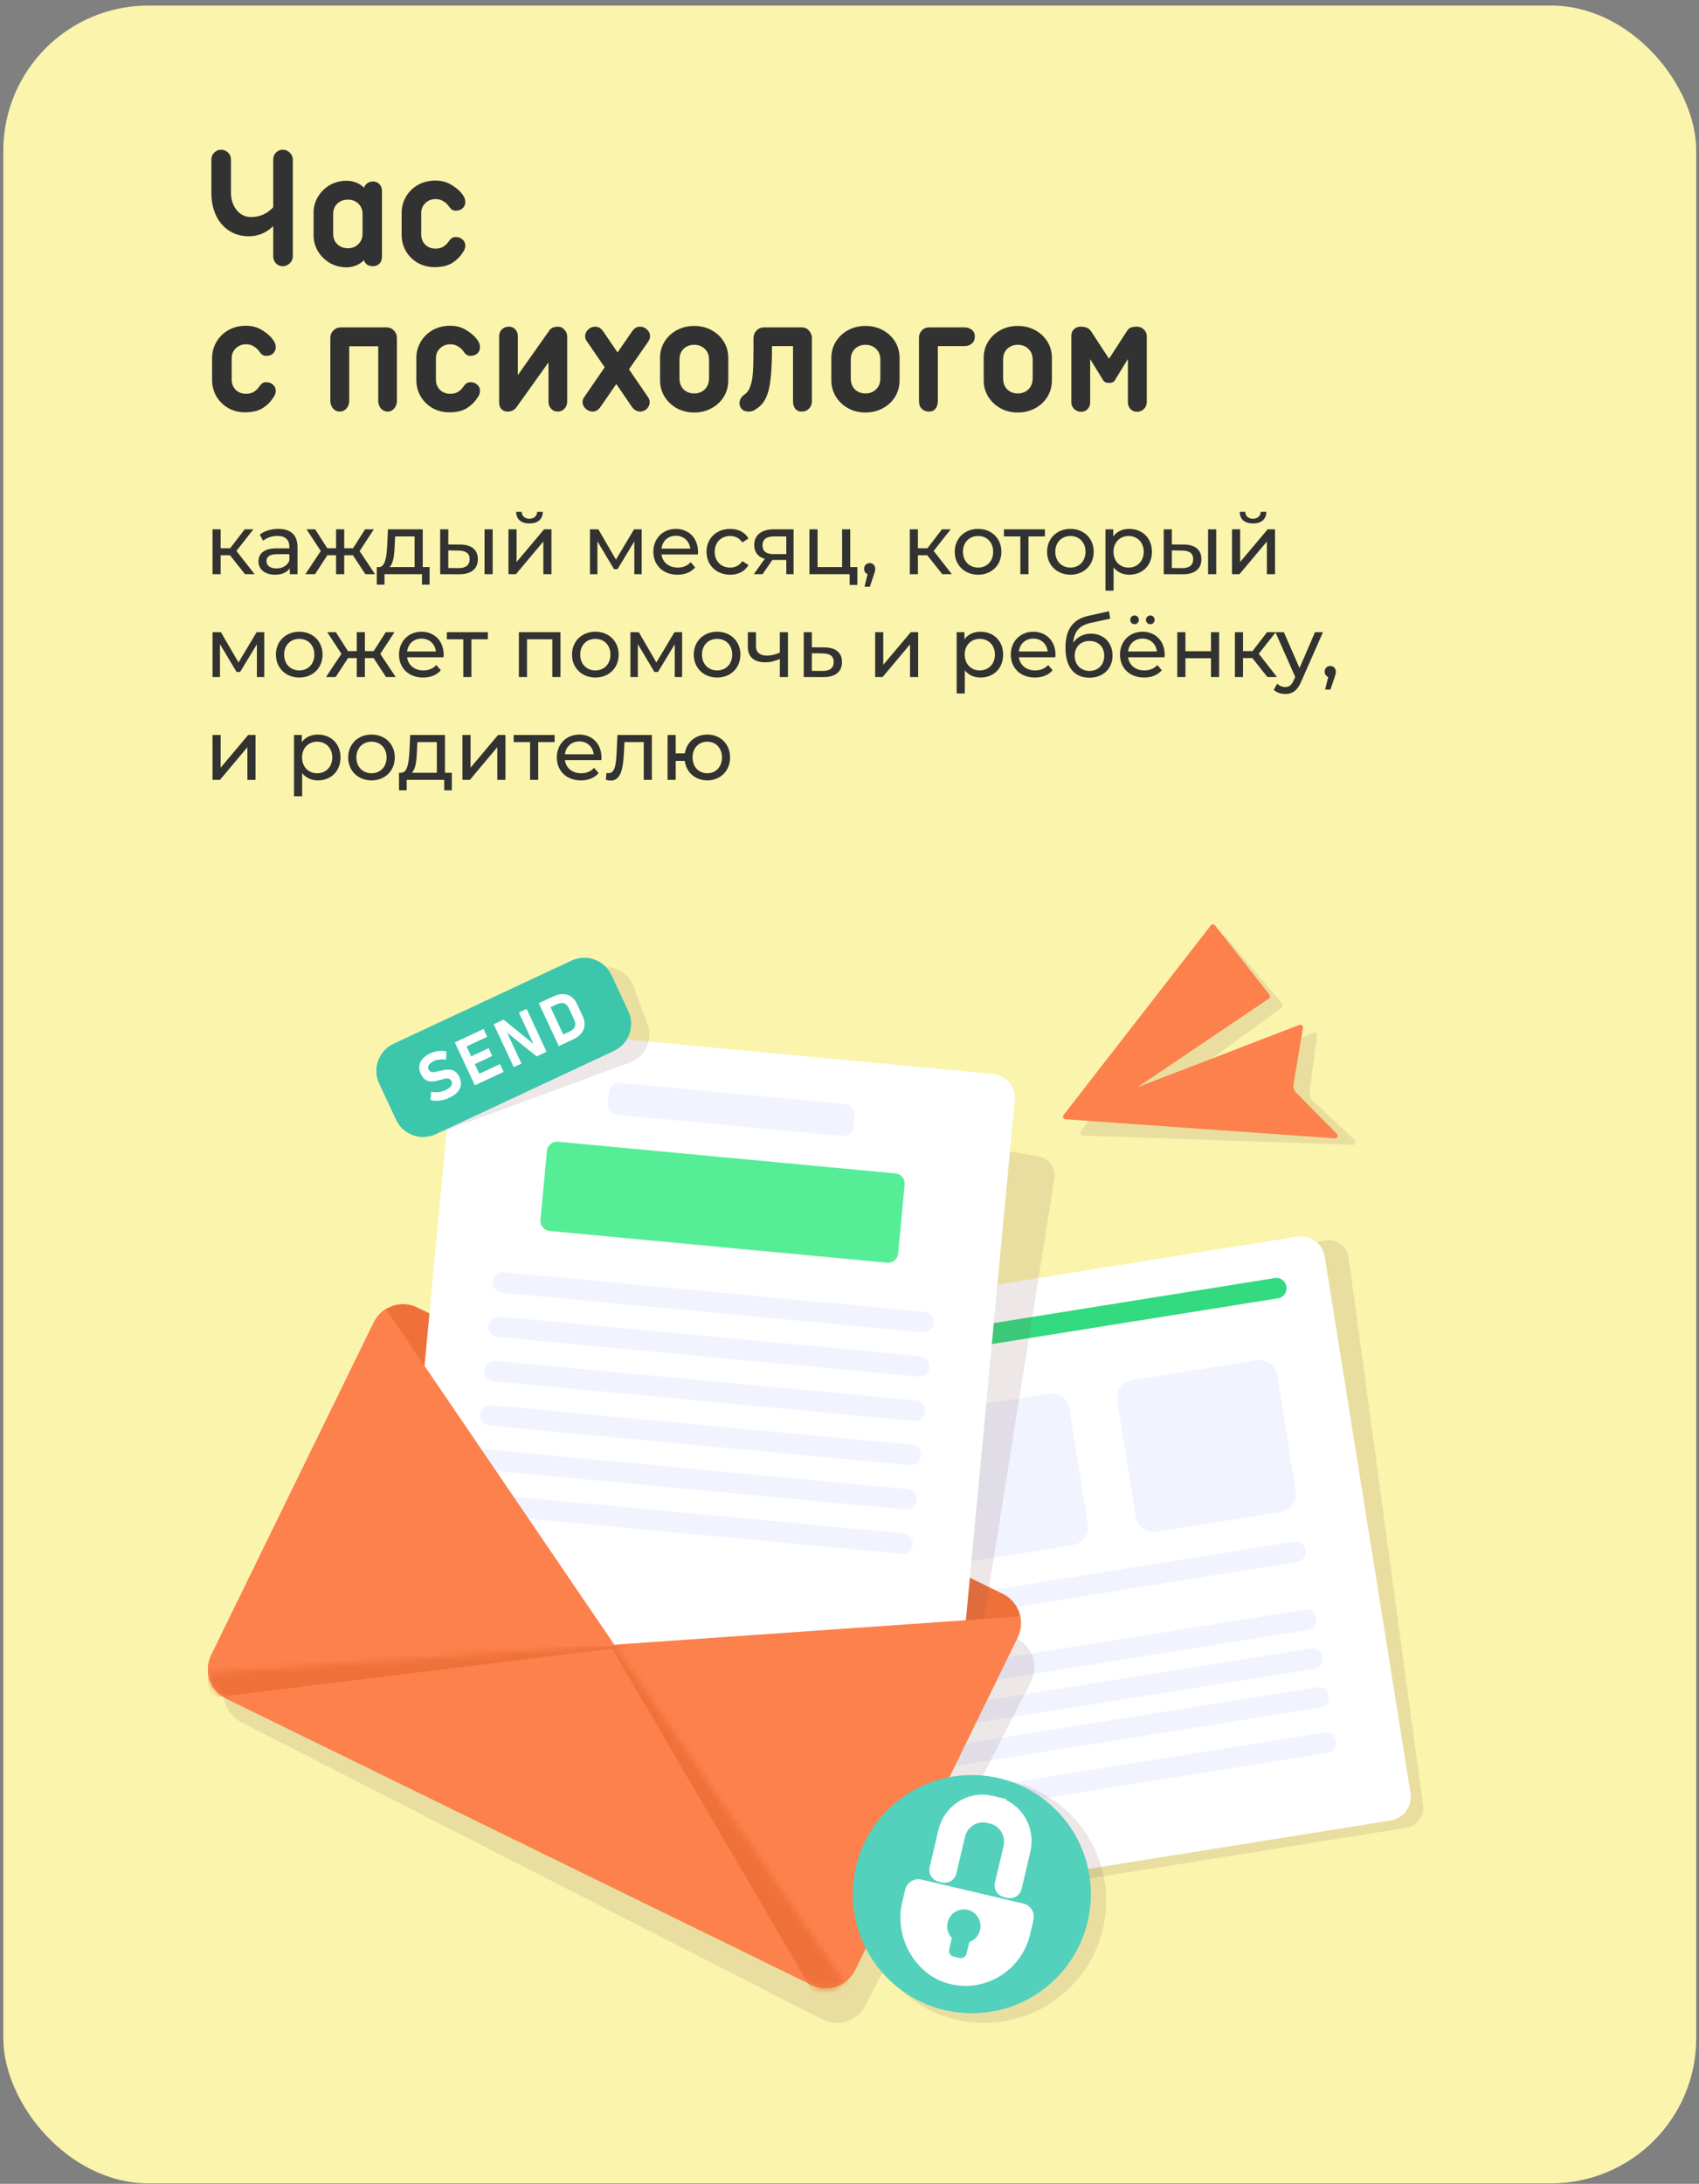 <?xml version="1.0" encoding="UTF-8"?> <svg xmlns="http://www.w3.org/2000/svg" width="281" height="361" viewBox="0 0 281 361" fill="none"><rect x="0" y="0" width="281" height="361" fill="#808080" stroke="none"/> <rect x="0.545" y="0.919" width="280" height="360" rx="24" fill="#FAF4AC"></rect> <path d="M46.748 24.749C47.208 24.749 47.598 24.909 47.918 25.229C48.258 25.549 48.428 25.929 48.428 26.369V42.359C48.428 42.819 48.258 43.209 47.918 43.529C47.578 43.849 47.188 44.009 46.748 44.009C46.328 44.009 45.958 43.849 45.638 43.529C45.338 43.209 45.188 42.819 45.188 42.359V37.379C44.028 38.499 42.678 39.059 41.138 39.059C39.938 39.059 38.868 38.759 37.928 38.159C36.988 37.559 36.258 36.719 35.738 35.639C35.218 34.539 34.958 33.279 34.958 31.859V26.339C34.958 25.899 35.118 25.529 35.438 25.229C35.758 24.909 36.138 24.749 36.578 24.749C37.018 24.749 37.398 24.909 37.718 25.229C38.038 25.529 38.198 25.899 38.198 26.339V31.799C38.198 32.959 38.508 33.929 39.128 34.709C39.748 35.489 40.548 35.879 41.528 35.879C42.968 35.879 44.188 35.339 45.188 34.259V26.369C45.188 25.929 45.338 25.549 45.638 25.229C45.958 24.909 46.328 24.749 46.748 24.749ZM61.674 29.999C62.114 29.999 62.474 30.149 62.754 30.449C63.034 30.749 63.174 31.129 63.174 31.589V42.419C63.174 42.899 63.034 43.289 62.754 43.589C62.474 43.869 62.114 44.009 61.674 44.009C61.334 44.009 61.024 43.929 60.744 43.769C60.484 43.589 60.304 43.339 60.204 43.019C59.384 43.799 58.414 44.189 57.294 44.189C56.334 44.189 55.434 43.959 54.594 43.499C53.774 43.019 53.114 42.379 52.614 41.579C52.114 40.759 51.864 39.859 51.864 38.879V35.159C51.864 34.179 52.114 33.289 52.614 32.489C53.114 31.669 53.774 31.029 54.594 30.569C55.434 30.109 56.334 29.879 57.294 29.879C58.434 29.879 59.404 30.259 60.204 31.019C60.304 30.719 60.484 30.479 60.744 30.299C61.004 30.099 61.314 29.999 61.674 29.999ZM59.964 35.429C59.964 34.689 59.734 34.099 59.274 33.659C58.814 33.219 58.234 32.999 57.534 32.999C56.834 32.999 56.254 33.219 55.794 33.659C55.334 34.079 55.104 34.659 55.104 35.399V38.609C55.104 39.349 55.334 39.939 55.794 40.379C56.254 40.819 56.834 41.039 57.534 41.039C58.214 41.039 58.784 40.819 59.244 40.379C59.724 39.939 59.964 39.339 59.964 38.579V35.429ZM66.425 35.189C66.425 34.229 66.665 33.339 67.145 32.519C67.625 31.699 68.285 31.049 69.125 30.569C69.985 30.089 70.945 29.849 72.005 29.849C73.045 29.849 73.955 30.099 74.735 30.599C75.515 31.079 76.095 31.589 76.475 32.129C76.795 32.529 76.955 32.949 76.955 33.389C76.955 33.809 76.805 34.159 76.505 34.439C76.225 34.699 75.835 34.829 75.335 34.829C74.935 34.829 74.585 34.609 74.285 34.169C74.065 33.829 73.765 33.539 73.385 33.299C73.005 33.039 72.555 32.909 72.035 32.909C71.375 32.909 70.815 33.129 70.355 33.569C69.895 34.009 69.665 34.559 69.665 35.219V38.759C69.665 39.419 69.885 39.979 70.325 40.439C70.785 40.879 71.355 41.099 72.035 41.099C72.575 41.099 73.025 40.979 73.385 40.739C73.765 40.479 74.065 40.169 74.285 39.809C74.585 39.389 74.935 39.179 75.335 39.179C75.835 39.179 76.225 39.319 76.505 39.599C76.805 39.859 76.955 40.189 76.955 40.589C76.955 41.029 76.795 41.439 76.475 41.819C76.095 42.439 75.535 42.989 74.795 43.469C74.055 43.929 73.075 44.159 71.855 44.159C70.835 44.159 69.905 43.919 69.065 43.439C68.245 42.959 67.595 42.309 67.115 41.489C66.655 40.669 66.425 39.779 66.425 38.819V35.189ZM35.078 59.189C35.078 58.229 35.318 57.339 35.798 56.519C36.278 55.699 36.938 55.049 37.778 54.569C38.638 54.089 39.598 53.849 40.658 53.849C41.698 53.849 42.608 54.099 43.388 54.599C44.168 55.079 44.748 55.589 45.128 56.129C45.448 56.529 45.608 56.949 45.608 57.389C45.608 57.809 45.458 58.159 45.158 58.439C44.878 58.699 44.488 58.829 43.988 58.829C43.588 58.829 43.238 58.609 42.938 58.169C42.718 57.829 42.418 57.539 42.038 57.299C41.658 57.039 41.208 56.909 40.688 56.909C40.028 56.909 39.468 57.129 39.008 57.569C38.548 58.009 38.318 58.559 38.318 59.219V62.759C38.318 63.419 38.538 63.979 38.978 64.439C39.438 64.879 40.008 65.099 40.688 65.099C41.228 65.099 41.678 64.979 42.038 64.739C42.418 64.479 42.718 64.169 42.938 63.809C43.238 63.389 43.588 63.179 43.988 63.179C44.488 63.179 44.878 63.319 45.158 63.599C45.458 63.859 45.608 64.189 45.608 64.589C45.608 65.029 45.448 65.439 45.128 65.819C44.748 66.439 44.188 66.989 43.448 67.469C42.708 67.929 41.728 68.159 40.508 68.159C39.488 68.159 38.558 67.919 37.718 67.439C36.898 66.959 36.248 66.309 35.768 65.489C35.308 64.669 35.078 63.779 35.078 62.819V59.189ZM63.936 54.119C64.416 54.119 64.816 54.289 65.136 54.629C65.476 54.969 65.646 55.389 65.646 55.889V66.269C65.646 66.749 65.496 67.169 65.196 67.529C64.896 67.869 64.546 68.039 64.146 68.039C63.686 68.039 63.306 67.869 63.006 67.529C62.706 67.169 62.556 66.749 62.556 66.269V57.239H57.756V66.269C57.756 66.749 57.606 67.169 57.306 67.529C57.006 67.869 56.636 68.039 56.196 68.039C55.756 68.039 55.386 67.869 55.086 67.529C54.786 67.169 54.636 66.749 54.636 66.269V55.889C54.636 55.389 54.806 54.969 55.146 54.629C55.486 54.289 55.896 54.119 56.376 54.119H63.936ZM68.857 59.189C68.857 58.229 69.097 57.339 69.577 56.519C70.057 55.699 70.717 55.049 71.557 54.569C72.417 54.089 73.377 53.849 74.437 53.849C75.477 53.849 76.387 54.099 77.167 54.599C77.947 55.079 78.527 55.589 78.907 56.129C79.227 56.529 79.387 56.949 79.387 57.389C79.387 57.809 79.237 58.159 78.937 58.439C78.657 58.699 78.267 58.829 77.767 58.829C77.367 58.829 77.017 58.609 76.717 58.169C76.497 57.829 76.197 57.539 75.817 57.299C75.437 57.039 74.987 56.909 74.467 56.909C73.807 56.909 73.247 57.129 72.787 57.569C72.327 58.009 72.097 58.559 72.097 59.219V62.759C72.097 63.419 72.317 63.979 72.757 64.439C73.217 64.879 73.787 65.099 74.467 65.099C75.007 65.099 75.457 64.979 75.817 64.739C76.197 64.479 76.497 64.169 76.717 63.809C77.017 63.389 77.367 63.179 77.767 63.179C78.267 63.179 78.657 63.319 78.937 63.599C79.237 63.859 79.387 64.189 79.387 64.589C79.387 65.029 79.227 65.439 78.907 65.819C78.527 66.439 77.967 66.989 77.227 67.469C76.487 67.929 75.507 68.159 74.287 68.159C73.267 68.159 72.337 67.919 71.497 67.439C70.677 66.959 70.027 66.309 69.547 65.489C69.087 64.669 68.857 63.779 68.857 62.819V59.189ZM92.276 53.999C92.696 53.999 93.056 54.169 93.356 54.509C93.656 54.829 93.806 55.199 93.806 55.619V66.389C93.806 66.849 93.656 67.239 93.356 67.559C93.056 67.879 92.676 68.039 92.216 68.039C91.796 68.039 91.436 67.879 91.136 67.559C90.856 67.239 90.716 66.849 90.716 66.389V59.909L85.376 67.379C85.036 67.819 84.556 68.039 83.936 68.039C83.556 68.039 83.226 67.909 82.946 67.649C82.686 67.369 82.556 67.019 82.556 66.599V55.559C82.556 55.119 82.706 54.749 83.006 54.449C83.326 54.149 83.706 53.999 84.146 53.999C84.586 53.999 84.946 54.149 85.226 54.449C85.506 54.749 85.646 55.119 85.646 55.559V62.009L90.896 54.569C91.056 54.369 91.246 54.229 91.466 54.149C91.686 54.049 91.956 53.999 92.276 53.999ZM107.151 65.609C107.351 65.869 107.451 66.159 107.451 66.479C107.451 66.899 107.291 67.269 106.971 67.589C106.651 67.889 106.271 68.039 105.831 68.039C105.291 67.999 104.851 67.739 104.511 67.259L101.931 63.479L99.321 67.259C98.941 67.779 98.511 68.039 98.031 68.039C97.591 68.039 97.201 67.879 96.861 67.559C96.521 67.239 96.351 66.879 96.351 66.479C96.351 66.159 96.451 65.869 96.651 65.609L100.011 60.719L97.071 56.429C96.871 56.169 96.771 55.889 96.771 55.589C96.771 55.169 96.941 54.799 97.281 54.479C97.621 54.159 98.011 53.999 98.451 53.999C98.951 53.999 99.381 54.249 99.741 54.749L102.141 58.259L104.541 54.779C104.901 54.259 105.341 53.999 105.861 53.999C106.301 53.999 106.681 54.159 107.001 54.479C107.341 54.779 107.511 55.149 107.511 55.589C107.511 55.869 107.421 56.149 107.241 56.429L104.031 61.049L107.151 65.609ZM109.169 59.159C109.169 58.159 109.419 57.259 109.919 56.459C110.419 55.659 111.099 55.029 111.959 54.569C112.819 54.109 113.769 53.879 114.809 53.879C115.849 53.879 116.799 54.109 117.659 54.569C118.519 55.029 119.199 55.659 119.699 56.459C120.199 57.259 120.449 58.159 120.449 59.159V62.879C120.449 63.879 120.199 64.789 119.699 65.609C119.199 66.409 118.519 67.039 117.659 67.499C116.799 67.959 115.849 68.189 114.809 68.189C113.769 68.189 112.819 67.959 111.959 67.499C111.099 67.019 110.419 66.379 109.919 65.579C109.419 64.759 109.169 63.859 109.169 62.879V59.159ZM112.379 62.519C112.379 63.299 112.609 63.919 113.069 64.379C113.529 64.819 114.109 65.039 114.809 65.039C115.509 65.039 116.089 64.819 116.549 64.379C117.029 63.919 117.269 63.299 117.269 62.519V59.459C117.269 58.699 117.029 58.099 116.549 57.659C116.089 57.219 115.509 56.999 114.809 56.999C114.109 56.999 113.529 57.219 113.069 57.659C112.609 58.099 112.379 58.699 112.379 59.459V62.519ZM123 65.309C123.5 65.009 123.86 64.539 124.08 63.899C124.32 63.259 124.47 62.459 124.53 61.499C124.59 60.539 124.62 59.169 124.62 57.389V55.889C124.62 55.409 124.78 54.999 125.1 54.659C125.44 54.299 125.86 54.119 126.36 54.119H132.6C133.1 54.119 133.5 54.299 133.8 54.659C134.12 55.019 134.28 55.409 134.28 55.829V66.329C134.28 66.809 134.12 67.219 133.8 67.559C133.48 67.879 133.08 68.039 132.6 68.039C132.14 68.039 131.78 67.879 131.52 67.559C131.28 67.239 131.16 66.829 131.16 66.329V57.209H127.68C127.68 59.389 127.61 61.129 127.47 62.429C127.35 63.729 127.1 64.809 126.72 65.669C126.36 66.509 125.8 67.159 125.04 67.619C124.7 67.899 124.3 68.039 123.84 68.039C123.36 68.039 122.98 67.909 122.7 67.649C122.44 67.369 122.31 67.039 122.31 66.659C122.31 66.139 122.54 65.689 123 65.309ZM137.5 59.159C137.5 58.159 137.75 57.259 138.25 56.459C138.75 55.659 139.43 55.029 140.29 54.569C141.15 54.109 142.1 53.879 143.14 53.879C144.18 53.879 145.13 54.109 145.99 54.569C146.85 55.029 147.53 55.659 148.03 56.459C148.53 57.259 148.78 58.159 148.78 59.159V62.879C148.78 63.879 148.53 64.789 148.03 65.609C147.53 66.409 146.85 67.039 145.99 67.499C145.13 67.959 144.18 68.189 143.14 68.189C142.1 68.189 141.15 67.959 140.29 67.499C139.43 67.019 138.75 66.379 138.25 65.579C137.75 64.759 137.5 63.859 137.5 62.879V59.159ZM140.71 62.519C140.71 63.299 140.94 63.919 141.4 64.379C141.86 64.819 142.44 65.039 143.14 65.039C143.84 65.039 144.42 64.819 144.88 64.379C145.36 63.919 145.6 63.299 145.6 62.519V59.459C145.6 58.699 145.36 58.099 144.88 57.659C144.42 57.219 143.84 56.999 143.14 56.999C142.44 56.999 141.86 57.219 141.4 57.659C140.94 58.099 140.71 58.699 140.71 59.459V62.519ZM159.49 54.119C160.01 54.119 160.43 54.259 160.75 54.539C161.07 54.799 161.23 55.159 161.23 55.619C161.23 56.099 161.07 56.489 160.75 56.789C160.43 57.069 160.01 57.209 159.49 57.209H155.11V66.299C155.11 66.819 154.98 67.239 154.72 67.559C154.48 67.879 154.13 68.039 153.67 68.039C153.17 68.039 152.76 67.879 152.44 67.559C152.14 67.239 151.99 66.819 151.99 66.299V55.829C151.99 55.349 152.15 54.949 152.47 54.629C152.79 54.289 153.19 54.119 153.67 54.119H159.49ZM162.695 59.159C162.695 58.159 162.945 57.259 163.445 56.459C163.945 55.659 164.625 55.029 165.485 54.569C166.345 54.109 167.295 53.879 168.335 53.879C169.375 53.879 170.325 54.109 171.185 54.569C172.045 55.029 172.725 55.659 173.225 56.459C173.725 57.259 173.975 58.159 173.975 59.159V62.879C173.975 63.879 173.725 64.789 173.225 65.609C172.725 66.409 172.045 67.039 171.185 67.499C170.325 67.959 169.375 68.189 168.335 68.189C167.295 68.189 166.345 67.959 165.485 67.499C164.625 67.019 163.945 66.379 163.445 65.579C162.945 64.759 162.695 63.859 162.695 62.879V59.159ZM165.905 62.519C165.905 63.299 166.135 63.919 166.595 64.379C167.055 64.819 167.635 65.039 168.335 65.039C169.035 65.039 169.615 64.819 170.075 64.379C170.555 63.919 170.795 63.299 170.795 62.519V59.459C170.795 58.699 170.555 58.099 170.075 57.659C169.615 57.219 169.035 56.999 168.335 56.999C167.635 56.999 167.055 57.219 166.595 57.659C166.135 58.099 165.905 58.699 165.905 59.459V62.519ZM188.045 53.999C188.485 53.999 188.865 54.159 189.185 54.479C189.505 54.779 189.665 55.139 189.665 55.559V66.509C189.665 66.929 189.505 67.299 189.185 67.619C188.865 67.919 188.485 68.069 188.045 68.069C187.625 68.069 187.265 67.919 186.965 67.619C186.685 67.299 186.545 66.929 186.545 66.509V59.339L184.565 62.579C184.445 62.839 184.295 63.029 184.115 63.149C183.935 63.249 183.695 63.299 183.395 63.299C182.855 63.299 182.485 63.059 182.285 62.579L180.305 59.369V66.509C180.305 66.949 180.165 67.319 179.885 67.619C179.605 67.919 179.245 68.069 178.805 68.069C178.365 68.069 177.985 67.919 177.665 67.619C177.345 67.299 177.185 66.929 177.185 66.509V55.559C177.185 55.079 177.335 54.699 177.635 54.419C177.955 54.139 178.305 53.999 178.685 53.999C179.165 53.999 179.545 54.069 179.825 54.209C180.105 54.329 180.365 54.589 180.605 54.989L183.425 59.309L186.215 54.989C186.475 54.529 186.745 54.249 187.025 54.149C187.305 54.049 187.645 53.999 188.045 53.999Z" fill="#323232"></path> <path d="M40.526 94.919L38.034 91.783H36.494V94.919H35.15V87.499H36.494V90.635H38.062L40.47 87.499H41.912L39.098 91.069L42.108 94.919H40.526ZM46.026 87.429C48.056 87.429 49.204 88.409 49.204 90.439V94.919H47.93V93.939C47.482 94.611 46.656 95.003 45.494 95.003C43.814 95.003 42.75 94.107 42.75 92.819C42.75 91.629 43.52 90.649 45.732 90.649H47.86V90.383C47.86 89.249 47.202 88.591 45.872 88.591C44.99 88.591 44.094 88.899 43.52 89.389L42.96 88.381C43.73 87.765 44.836 87.429 46.026 87.429ZM45.718 93.967C46.726 93.967 47.524 93.505 47.86 92.651V91.615H45.788C44.458 91.615 44.08 92.133 44.08 92.763C44.08 93.505 44.696 93.967 45.718 93.967ZM60.43 94.919L58.372 91.783H56.93V94.919H55.586V91.783H54.144L52.1 94.919H50.504L53.052 91.083L50.7 87.499H52.128L54.13 90.635H55.586V87.499H56.93V90.635H58.386L60.388 87.499H61.83L59.478 91.097L62.026 94.919H60.43ZM69.917 93.743H71.051V96.641H69.791V94.919H63.589V96.641H62.315V93.743H62.707C63.771 93.687 63.953 91.881 64.051 90.005L64.163 87.499H69.917V93.743ZM65.283 90.103C65.227 91.643 65.087 93.155 64.415 93.743H68.573V88.675H65.353L65.283 90.103ZM76.148 90.019C78.024 90.033 79.032 90.915 79.032 92.441C79.032 94.051 77.912 94.947 75.924 94.933L72.802 94.919V87.499H74.146V90.005L76.148 90.019ZM80.138 94.919V87.499H81.482V94.919H80.138ZM75.826 93.911C77.03 93.925 77.674 93.421 77.674 92.427C77.674 91.447 77.044 91.027 75.826 91.013L74.146 90.985V93.897L75.826 93.911ZM87.567 86.533C86.209 86.533 85.383 85.861 85.369 84.601H86.279C86.293 85.301 86.797 85.749 87.553 85.749C88.323 85.749 88.827 85.301 88.841 84.601H89.779C89.751 85.861 88.925 86.533 87.567 86.533ZM84.095 94.919V87.499H85.439V92.903L89.989 87.499H91.207V94.919H89.863V89.515L85.327 94.919H84.095ZM104.869 87.499H106.129V94.919H104.911V89.501L102.139 94.079H101.551L98.807 89.487V94.919H97.575V87.499H98.961L101.873 92.511L104.869 87.499ZM115.451 91.251C115.451 91.363 115.437 91.531 115.423 91.657H109.403C109.571 92.959 110.621 93.827 112.091 93.827C112.959 93.827 113.687 93.533 114.233 92.931L114.975 93.799C114.303 94.583 113.281 95.003 112.049 95.003C109.655 95.003 108.059 93.421 108.059 91.209C108.059 89.011 109.641 87.429 111.783 87.429C113.925 87.429 115.451 88.969 115.451 91.251ZM111.783 88.563C110.495 88.563 109.543 89.431 109.403 90.691H114.163C114.023 89.445 113.085 88.563 111.783 88.563ZM120.77 95.003C118.488 95.003 116.85 93.421 116.85 91.209C116.85 88.997 118.488 87.429 120.77 87.429C122.1 87.429 123.206 87.975 123.794 89.011L122.772 89.669C122.296 88.941 121.568 88.605 120.756 88.605C119.3 88.605 118.208 89.627 118.208 91.209C118.208 92.819 119.3 93.827 120.756 93.827C121.568 93.827 122.296 93.491 122.772 92.763L123.794 93.407C123.206 94.443 122.1 95.003 120.77 95.003ZM128.004 87.499H131.252V94.919H130.048V92.567H127.892H127.738L126.114 94.919H124.672L126.478 92.385C125.372 92.049 124.742 91.279 124.742 90.103C124.742 88.381 126.016 87.499 128.004 87.499ZM126.114 90.145C126.114 91.139 126.744 91.601 127.99 91.601H130.048V88.675H128.046C126.814 88.675 126.114 89.109 126.114 90.145ZM140.622 93.743H141.798V96.697H140.524V94.919H133.874V87.499H135.218V93.743H139.278V87.499H140.622V93.743ZM143.848 93.085C144.38 93.085 144.758 93.491 144.758 94.037C144.758 94.317 144.702 94.527 144.52 95.045L143.862 96.991H142.98L143.498 94.905C143.148 94.779 142.91 94.457 142.91 94.037C142.91 93.477 143.316 93.085 143.848 93.085ZM155.848 94.919L153.356 91.783H151.816V94.919H150.472V87.499H151.816V90.635H153.384L155.792 87.499H157.234L154.42 91.069L157.43 94.919H155.848ZM161.771 95.003C159.545 95.003 157.907 93.421 157.907 91.209C157.907 88.997 159.545 87.429 161.771 87.429C163.997 87.429 165.621 88.997 165.621 91.209C165.621 93.421 163.997 95.003 161.771 95.003ZM161.771 93.827C163.199 93.827 164.263 92.791 164.263 91.209C164.263 89.627 163.199 88.605 161.771 88.605C160.343 88.605 159.265 89.627 159.265 91.209C159.265 92.791 160.343 93.827 161.771 93.827ZM172.818 87.499V88.675H170.102V94.919H168.758V88.675H166.042V87.499H172.818ZM177.042 95.003C174.816 95.003 173.178 93.421 173.178 91.209C173.178 88.997 174.816 87.429 177.042 87.429C179.268 87.429 180.892 88.997 180.892 91.209C180.892 93.421 179.268 95.003 177.042 95.003ZM177.042 93.827C178.47 93.827 179.534 92.791 179.534 91.209C179.534 89.627 178.47 88.605 177.042 88.605C175.614 88.605 174.536 89.627 174.536 91.209C174.536 92.791 175.614 93.827 177.042 93.827ZM186.767 87.429C188.937 87.429 190.519 88.941 190.519 91.209C190.519 93.491 188.937 95.003 186.767 95.003C185.717 95.003 184.793 94.597 184.177 93.799V97.635H182.833V87.499H184.121V88.675C184.723 87.849 185.675 87.429 186.767 87.429ZM186.655 93.827C188.083 93.827 189.161 92.791 189.161 91.209C189.161 89.641 188.083 88.605 186.655 88.605C185.241 88.605 184.163 89.641 184.163 91.209C184.163 92.791 185.241 93.827 186.655 93.827ZM195.818 90.019C197.694 90.033 198.702 90.915 198.702 92.441C198.702 94.051 197.582 94.947 195.594 94.933L192.472 94.919V87.499H193.816V90.005L195.818 90.019ZM199.808 94.919V87.499H201.152V94.919H199.808ZM195.496 93.911C196.7 93.925 197.344 93.421 197.344 92.427C197.344 91.447 196.714 91.027 195.496 91.013L193.816 90.985V93.897L195.496 93.911ZM207.237 86.533C205.879 86.533 205.053 85.861 205.039 84.601H205.949C205.963 85.301 206.467 85.749 207.223 85.749C207.993 85.749 208.497 85.301 208.511 84.601H209.449C209.421 85.861 208.595 86.533 207.237 86.533ZM203.765 94.919V87.499H205.109V92.903L209.659 87.499H210.877V94.919H209.533V89.515L204.997 94.919H203.765ZM42.444 104.499H43.704V111.919H42.486V106.501L39.714 111.079H39.126L36.382 106.487V111.919H35.15V104.499H36.536L39.448 109.511L42.444 104.499ZM49.498 112.003C47.272 112.003 45.634 110.421 45.634 108.209C45.634 105.997 47.272 104.429 49.498 104.429C51.724 104.429 53.348 105.997 53.348 108.209C53.348 110.421 51.724 112.003 49.498 112.003ZM49.498 110.827C50.926 110.827 51.99 109.791 51.99 108.209C51.99 106.627 50.926 105.605 49.498 105.605C48.07 105.605 46.992 106.627 46.992 108.209C46.992 109.791 48.07 110.827 49.498 110.827ZM63.848 111.919L61.79 108.783H60.348V111.919H59.004V108.783H57.562L55.518 111.919H53.922L56.47 108.083L54.118 104.499H55.546L57.548 107.635H59.004V104.499H60.348V107.635H61.804L63.806 104.499H65.248L62.896 108.097L65.444 111.919H63.848ZM73.383 108.251C73.383 108.363 73.369 108.531 73.355 108.657H67.335C67.503 109.959 68.553 110.827 70.023 110.827C70.891 110.827 71.619 110.533 72.165 109.931L72.907 110.799C72.235 111.583 71.213 112.003 69.981 112.003C67.587 112.003 65.991 110.421 65.991 108.209C65.991 106.011 67.573 104.429 69.715 104.429C71.857 104.429 73.383 105.969 73.383 108.251ZM69.715 105.563C68.427 105.563 67.475 106.431 67.335 107.691H72.095C71.955 106.445 71.017 105.563 69.715 105.563ZM80.684 104.499V105.675H77.968V111.919H76.624V105.675H73.908V104.499H80.684ZM85.818 104.499H92.692V111.919H91.348V105.675H87.162V111.919H85.818V104.499ZM98.47 112.003C96.244 112.003 94.606 110.421 94.606 108.209C94.606 105.997 96.244 104.429 98.47 104.429C100.696 104.429 102.32 105.997 102.32 108.209C102.32 110.421 100.696 112.003 98.47 112.003ZM98.47 110.827C99.898 110.827 100.962 109.791 100.962 108.209C100.962 106.627 99.898 105.605 98.47 105.605C97.042 105.605 95.964 106.627 95.964 108.209C95.964 109.791 97.042 110.827 98.47 110.827ZM111.555 104.499H112.815V111.919H111.597V106.501L108.825 111.079H108.237L105.493 106.487V111.919H104.261V104.499H105.647L108.559 109.511L111.555 104.499ZM118.609 112.003C116.383 112.003 114.745 110.421 114.745 108.209C114.745 105.997 116.383 104.429 118.609 104.429C120.835 104.429 122.459 105.997 122.459 108.209C122.459 110.421 120.835 112.003 118.609 112.003ZM118.609 110.827C120.037 110.827 121.101 109.791 121.101 108.209C121.101 106.627 120.037 105.605 118.609 105.605C117.181 105.605 116.103 106.627 116.103 108.209C116.103 109.791 117.181 110.827 118.609 110.827ZM128.978 104.499H130.322V111.919H128.978V108.923C128.222 109.273 127.41 109.483 126.584 109.483C124.778 109.483 123.686 108.671 123.686 106.907V104.499H125.03V106.823C125.03 107.873 125.73 108.377 126.864 108.377C127.536 108.377 128.264 108.195 128.978 107.887V104.499ZM136.361 107.019C138.251 107.033 139.259 107.915 139.259 109.441C139.259 111.051 138.139 111.947 136.151 111.933L132.931 111.919V104.499H134.275V107.005L136.361 107.019ZM136.039 110.911C137.257 110.925 137.887 110.421 137.887 109.427C137.887 108.447 137.271 108.027 136.039 108.013L134.275 107.985V110.897L136.039 110.911ZM144.743 111.919V104.499H146.087V109.903L150.637 104.499H151.855V111.919H150.511V106.515L145.975 111.919H144.743ZM162.158 104.429C164.328 104.429 165.91 105.941 165.91 108.209C165.91 110.491 164.328 112.003 162.158 112.003C161.108 112.003 160.184 111.597 159.568 110.799V114.635H158.224V104.499H159.512V105.675C160.114 104.849 161.066 104.429 162.158 104.429ZM162.046 110.827C163.474 110.827 164.552 109.791 164.552 108.209C164.552 106.641 163.474 105.605 162.046 105.605C160.632 105.605 159.554 106.641 159.554 108.209C159.554 109.791 160.632 110.827 162.046 110.827ZM174.569 108.251C174.569 108.363 174.555 108.531 174.541 108.657H168.521C168.689 109.959 169.739 110.827 171.209 110.827C172.077 110.827 172.805 110.533 173.351 109.931L174.093 110.799C173.421 111.583 172.399 112.003 171.167 112.003C168.773 112.003 167.177 110.421 167.177 108.209C167.177 106.011 168.759 104.429 170.901 104.429C173.043 104.429 174.569 105.969 174.569 108.251ZM170.901 105.563C169.613 105.563 168.661 106.431 168.521 107.691H173.281C173.141 106.445 172.203 105.563 170.901 105.563ZM180.434 104.751C182.534 104.751 184.004 106.235 184.004 108.363C184.004 110.547 182.436 112.031 180.168 112.031C177.634 112.031 176.22 110.211 176.22 107.089C176.22 104.023 177.466 102.357 180.028 101.797L183.416 101.041L183.612 102.273L180.49 102.945C178.558 103.365 177.648 104.317 177.508 106.249C178.138 105.297 179.188 104.751 180.434 104.751ZM180.196 110.911C181.638 110.911 182.632 109.875 182.632 108.405C182.632 106.935 181.652 105.955 180.196 105.955C178.74 105.955 177.746 106.935 177.746 108.405C177.746 109.875 178.768 110.911 180.196 110.911ZM187.645 103.183C187.253 103.183 186.931 102.889 186.931 102.469C186.931 102.049 187.253 101.741 187.645 101.741C188.037 101.741 188.359 102.049 188.359 102.469C188.359 102.889 188.037 103.183 187.645 103.183ZM190.249 103.183C189.857 103.183 189.535 102.889 189.535 102.469C189.535 102.049 189.857 101.741 190.249 101.741C190.641 101.741 190.963 102.049 190.963 102.469C190.963 102.889 190.641 103.183 190.249 103.183ZM192.629 108.251C192.629 108.363 192.615 108.531 192.601 108.657H186.581C186.749 109.959 187.799 110.827 189.269 110.827C190.137 110.827 190.865 110.533 191.411 109.931L192.153 110.799C191.481 111.583 190.459 112.003 189.227 112.003C186.833 112.003 185.237 110.421 185.237 108.209C185.237 106.011 186.819 104.429 188.961 104.429C191.103 104.429 192.629 105.969 192.629 108.251ZM188.961 105.563C187.673 105.563 186.721 106.431 186.581 107.691H191.341C191.201 106.445 190.263 105.563 188.961 105.563ZM194.714 111.919V104.499H196.058V107.649H200.286V104.499H201.63V111.919H200.286V108.811H196.058V111.919H194.714ZM209.619 111.919L207.127 108.783H205.587V111.919H204.243V104.499H205.587V107.635H207.155L209.563 104.499H211.005L208.191 108.069L211.201 111.919H209.619ZM217.493 104.499H218.809L215.211 112.661C214.553 114.229 213.699 114.719 212.565 114.719C211.851 114.719 211.123 114.481 210.661 114.033L211.235 113.025C211.599 113.375 212.061 113.571 212.565 113.571C213.209 113.571 213.615 113.277 213.979 112.423L214.217 111.905L210.941 104.499H212.341L214.931 110.435L217.493 104.499ZM220.028 110.085C220.56 110.085 220.938 110.491 220.938 111.037C220.938 111.317 220.882 111.527 220.7 112.045L220.042 113.991H219.16L219.678 111.905C219.328 111.779 219.09 111.457 219.09 111.037C219.09 110.477 219.496 110.085 220.028 110.085ZM35.15 128.919V121.499H36.494V126.903L41.044 121.499H42.262V128.919H40.918V123.515L36.382 128.919H35.15ZM52.564 121.429C54.734 121.429 56.316 122.941 56.316 125.209C56.316 127.491 54.734 129.003 52.564 129.003C51.514 129.003 50.59 128.597 49.974 127.799V131.635H48.63V121.499H49.918V122.675C50.52 121.849 51.472 121.429 52.564 121.429ZM52.452 127.827C53.88 127.827 54.958 126.791 54.958 125.209C54.958 123.641 53.88 122.605 52.452 122.605C51.038 122.605 49.96 123.641 49.96 125.209C49.96 126.791 51.038 127.827 52.452 127.827ZM61.447 129.003C59.221 129.003 57.583 127.421 57.583 125.209C57.583 122.997 59.221 121.429 61.447 121.429C63.673 121.429 65.297 122.997 65.297 125.209C65.297 127.421 63.673 129.003 61.447 129.003ZM61.447 127.827C62.875 127.827 63.939 126.791 63.939 125.209C63.939 123.627 62.875 122.605 61.447 122.605C60.019 122.605 58.941 123.627 58.941 125.209C58.941 126.791 60.019 127.827 61.447 127.827ZM73.595 127.743H74.729V130.641H73.469V128.919H67.267V130.641H65.993V127.743H66.385C67.449 127.687 67.631 125.881 67.729 124.005L67.841 121.499H73.595V127.743ZM68.961 124.103C68.905 125.643 68.765 127.155 68.093 127.743H72.251V122.675H69.031L68.961 124.103ZM76.48 128.919V121.499H77.824V126.903L82.374 121.499H83.592V128.919H82.248V123.515L77.712 128.919H76.48ZM91.73 121.499V122.675H89.014V128.919H87.67V122.675H84.954V121.499H91.73ZM99.483 125.251C99.483 125.363 99.469 125.531 99.455 125.657H93.435C93.603 126.959 94.653 127.827 96.123 127.827C96.991 127.827 97.719 127.533 98.265 126.931L99.007 127.799C98.335 128.583 97.313 129.003 96.081 129.003C93.687 129.003 92.091 127.421 92.091 125.209C92.091 123.011 93.673 121.429 95.815 121.429C97.957 121.429 99.483 122.969 99.483 125.251ZM95.815 122.563C94.527 122.563 93.575 123.431 93.435 124.691H98.195C98.055 123.445 97.117 122.563 95.815 122.563ZM102.117 121.499H107.815V128.919H106.471V122.675H103.279L103.195 124.327C103.069 126.945 102.719 129.031 101.039 129.031C100.787 129.031 100.521 128.989 100.213 128.905L100.297 127.771C100.423 127.799 100.535 127.813 100.633 127.813C101.837 127.813 101.893 125.993 101.991 124.243L102.117 121.499ZM116.979 121.429C119.149 121.429 120.745 122.983 120.745 125.209C120.745 127.421 119.149 129.003 116.979 129.003C115.005 129.003 113.507 127.687 113.255 125.783H111.757V128.919H110.413V121.499H111.757V124.537H113.269C113.549 122.675 115.033 121.429 116.979 121.429ZM116.979 127.827C118.351 127.827 119.415 126.805 119.415 125.209C119.415 123.627 118.351 122.605 116.979 122.605C115.593 122.605 114.543 123.627 114.543 125.209C114.543 126.805 115.593 127.827 116.979 127.827Z" fill="#323232"></path> <g clip-path="url(#clip0_43_151)"> <path opacity="0.14" d="M232.587 302.142L167.173 312.612C165.356 312.901 163.649 311.667 163.36 309.85L149.456 222.968C149.166 221.151 150.401 219.443 152.218 219.154L219.222 205.04C221.039 204.75 222.746 205.985 223.036 207.802L235.353 298.325C235.642 300.142 234.407 301.849 232.59 302.139L232.587 302.142Z" fill="#7F5450"></path> <path d="M214.542 204.42L140.118 216.327C137.949 216.674 136.472 218.714 136.819 220.882L151.005 309.549C151.352 311.718 153.392 313.194 155.56 312.847L229.985 300.94C232.154 300.593 233.63 298.553 233.283 296.385L219.097 207.718C218.75 205.549 216.711 204.073 214.542 204.42Z" fill="white"></path> <path d="M173.386 230.375L152.939 233.646C151.279 233.912 150.148 235.473 150.414 237.134L153.459 256.17C153.725 257.831 155.287 258.962 156.947 258.696L177.394 255.425C179.054 255.159 180.185 253.597 179.919 251.937L176.874 232.9C176.608 231.24 175.046 230.109 173.386 230.375Z" fill="#F1F3FF"></path> <path d="M207.764 224.876L187.317 228.147C185.657 228.413 184.526 229.975 184.792 231.635L187.837 250.672C188.103 252.332 189.665 253.463 191.325 253.198L211.772 249.926C213.432 249.661 214.563 248.099 214.297 246.438L211.251 227.402C210.986 225.741 209.424 224.61 207.764 224.876Z" fill="#F1F3FF"></path> <path d="M214.056 254.845L152.586 264.68C151.713 264.819 151.119 265.64 151.258 266.513L151.287 266.694C151.427 267.567 152.248 268.161 153.121 268.022L214.591 258.187C215.464 258.047 216.058 257.226 215.919 256.353L215.89 256.173C215.75 255.3 214.929 254.705 214.056 254.845Z" fill="#F1F3FF"></path> <path d="M210.866 211.269L145.754 221.686C144.858 221.83 144.247 222.673 144.391 223.569L144.406 223.664C144.549 224.561 145.392 225.172 146.289 225.028L211.4 214.611C212.297 214.467 212.907 213.624 212.764 212.727L212.749 212.632C212.605 211.736 211.762 211.125 210.866 211.269Z" fill="#33DA80"></path> <path d="M215.856 266.084L154.385 275.919C153.513 276.059 152.918 276.88 153.058 277.753L153.087 277.933C153.226 278.806 154.047 279.401 154.92 279.261L216.391 269.426C217.264 269.286 217.858 268.466 217.718 267.593L217.689 267.412C217.55 266.539 216.729 265.944 215.856 266.084Z" fill="#F1F3FF"></path> <path d="M216.883 272.5L155.413 282.335C154.54 282.475 153.945 283.296 154.085 284.169L154.114 284.35C154.254 285.222 155.075 285.817 155.948 285.677L217.418 275.842C218.291 275.703 218.885 274.882 218.746 274.009L218.717 273.828C218.577 272.955 217.756 272.361 216.883 272.5Z" fill="#F1F3FF"></path> <path d="M217.907 278.914L156.436 288.749C155.564 288.888 154.969 289.709 155.109 290.582L155.138 290.763C155.277 291.636 156.098 292.23 156.971 292.091L218.442 282.256C219.314 282.116 219.909 281.295 219.769 280.422L219.74 280.241C219.601 279.368 218.78 278.774 217.907 278.914Z" fill="#F1F3FF"></path> <path d="M219.104 286.398L157.634 296.233C156.761 296.372 156.166 297.193 156.306 298.066L156.335 298.247C156.475 299.12 157.296 299.714 158.168 299.575L219.639 289.74C220.512 289.6 221.106 288.779 220.967 287.906L220.938 287.725C220.798 286.853 219.977 286.258 219.104 286.398Z" fill="#F1F3FF"></path> <path opacity="0.14" d="M168.176 270.857L72.113 221.741C69.498 220.404 66.294 221.44 64.957 224.055L37.61 277.542C36.273 280.157 37.309 283.361 39.924 284.698L135.988 333.814C138.603 335.151 141.806 334.115 143.144 331.5L170.491 278.013C171.828 275.398 170.792 272.194 168.176 270.857Z" fill="#7F5450"></path> <path d="M165.851 263.469L69.004 216.129C66.342 214.828 63.129 215.931 61.828 218.593L34.941 273.597C33.64 276.259 34.743 279.472 37.405 280.773L134.252 328.113C136.914 329.414 140.127 328.311 141.428 325.649L168.315 270.645C169.616 267.983 168.513 264.77 165.851 263.469Z" fill="#EF713A"></path> <path opacity="0.14" d="M171.617 191.1L104.074 180.293C102.259 180.003 100.553 181.238 100.262 183.053L86.361 269.939C86.071 271.754 87.306 273.46 89.121 273.751L156.665 284.557C158.479 284.847 160.186 283.612 160.476 281.797L174.378 194.911C174.668 193.097 173.432 191.39 171.617 191.1Z" fill="#7F5450"></path> <path d="M164.24 177.529L79.496 169.563C77.309 169.357 75.37 170.963 75.164 173.15L65.69 273.934C65.485 276.121 67.091 278.06 69.278 278.266L154.022 286.232C156.209 286.438 158.148 284.831 158.354 282.645L167.828 181.86C168.033 179.673 166.427 177.734 164.24 177.529Z" fill="white"></path> <path d="M148.106 193.978L92.283 188.731C91.363 188.644 90.547 189.321 90.46 190.241L89.386 201.662C89.3 202.582 89.976 203.399 90.896 203.485L146.719 208.733C147.64 208.819 148.456 208.143 148.542 207.223L149.616 195.802C149.703 194.881 149.027 194.065 148.106 193.978Z" fill="#56ED97"></path> <path d="M139.788 182.522L102.592 179.025C101.644 178.936 100.804 179.632 100.715 180.58L100.543 182.403C100.454 183.35 101.15 184.191 102.098 184.28L139.294 187.776C140.242 187.866 141.082 187.169 141.171 186.222L141.343 184.399C141.432 183.451 140.735 182.611 139.788 182.522Z" fill="#F1F3FF"></path> <path d="M152.875 216.856L83.342 210.32C82.412 210.233 81.588 210.916 81.501 211.845L81.5 211.849C81.413 212.778 82.096 213.603 83.025 213.69L152.558 220.226C153.488 220.313 154.312 219.631 154.4 218.701L154.4 218.698C154.487 217.768 153.805 216.944 152.875 216.856Z" fill="#F1F3FF"></path> <path d="M152.186 224.181L82.653 217.645C81.723 217.558 80.899 218.24 80.811 219.17L80.811 219.173C80.724 220.103 81.406 220.927 82.336 221.015L151.869 227.551C152.799 227.638 153.623 226.955 153.711 226.026L153.711 226.023C153.798 225.093 153.116 224.269 152.186 224.181Z" fill="#F1F3FF"></path> <path d="M151.497 231.506L81.964 224.97C81.034 224.882 80.21 225.565 80.122 226.495L80.122 226.498C80.034 227.427 80.717 228.252 81.647 228.339L151.18 234.875C152.11 234.963 152.934 234.28 153.022 233.35L153.022 233.347C153.109 232.418 152.427 231.593 151.497 231.506Z" fill="#F1F3FF"></path> <path d="M150.808 238.827L81.275 232.291C80.345 232.204 79.521 232.886 79.433 233.816L79.433 233.819C79.346 234.749 80.028 235.573 80.958 235.661L150.491 242.197C151.421 242.284 152.245 241.601 152.333 240.672L152.333 240.669C152.42 239.739 151.738 238.915 150.808 238.827Z" fill="#F1F3FF"></path> <path d="M150.119 246.152L80.586 239.616C79.656 239.528 78.832 240.211 78.744 241.141L78.744 241.144C78.657 242.073 79.339 242.898 80.269 242.985L149.802 249.521C150.732 249.609 151.556 248.926 151.644 247.996L151.644 247.993C151.731 247.064 151.049 246.239 150.119 246.152Z" fill="#F1F3FF"></path> <path d="M149.43 253.476L79.897 246.94C78.967 246.853 78.142 247.536 78.055 248.465L78.055 248.469C77.968 249.398 78.65 250.223 79.58 250.31L149.113 256.846C150.043 256.933 150.867 256.251 150.954 255.321L150.955 255.318C151.042 254.388 150.359 253.564 149.43 253.476Z" fill="#F1F3FF"></path> <path d="M61.825 218.595L34.935 273.592C33.634 276.254 34.735 279.469 37.398 280.77L134.237 328.113C136.034 328.992 138.081 328.772 139.625 327.717L63.821 216.395C62.989 216.911 62.287 217.653 61.825 218.595Z" fill="#FC814C"></path> <path d="M34.429 276.554C34.629 278.311 35.69 279.935 37.401 280.77L134.24 328.113C136.903 329.415 140.117 328.313 141.419 325.651L168.308 270.65C168.851 269.539 168.97 268.331 168.738 267.206L34.429 276.554Z" fill="#FC814C"></path> <mask id="mask0_43_151" style="mask-type:luminance" maskUnits="userSpaceOnUse" x="34" y="267" width="135" height="62"> <path d="M34.429 276.554C34.629 278.311 35.69 279.935 37.401 280.77L134.24 328.113C136.903 329.415 140.117 328.313 141.419 325.651L168.308 270.65C168.851 269.539 168.97 268.331 168.738 267.206L34.429 276.554Z" fill="white"></path> </mask> <g mask="url(#mask0_43_151)"> <path d="M104.549 272.121L33.221 280.87L26.995 272.527L104.549 272.121Z" fill="#EF713A"></path> </g> <mask id="mask1_43_151" style="mask-type:luminance" maskUnits="userSpaceOnUse" x="34" y="216" width="106" height="113"> <path d="M61.825 218.595L34.935 273.592C33.634 276.254 34.735 279.469 37.398 280.77L134.237 328.113C136.034 328.992 138.081 328.772 139.625 327.717L63.821 216.395C62.989 216.911 62.287 217.653 61.825 218.595Z" fill="white"></path> </mask> <g mask="url(#mask1_43_151)"> <path d="M101.251 272.527L135.947 331.824L146.098 329.255L110.639 264.423L101.251 272.527Z" fill="#EF713A"></path> </g> <path opacity="0.14" d="M178.781 187.026L201.957 154.815C202.123 154.582 202.466 154.569 202.652 154.788L212.067 165.91C212.234 166.107 212.197 166.403 211.991 166.553L190.812 182.001L217.199 170.709C217.515 170.576 217.854 170.832 217.811 171.172L216.59 180.577C216.527 181.069 216.703 181.558 217.062 181.898L224.051 188.47C224.347 188.75 224.141 189.249 223.732 189.236L179.121 187.725C178.768 187.712 178.572 187.312 178.778 187.026H178.781Z" fill="#7F5450"></path> <path d="M175.913 184.31L200.26 152.975C200.436 152.748 200.779 152.745 200.955 152.975L209.954 164.439C210.114 164.642 210.067 164.935 209.854 165.078L188.119 179.735L214.906 169.421C215.225 169.298 215.558 169.571 215.502 169.907L213.934 179.259C213.851 179.748 214.011 180.244 214.357 180.596L221.099 187.422C221.385 187.712 221.159 188.204 220.753 188.174L176.229 185.019C175.876 184.993 175.693 184.587 175.909 184.307L175.913 184.31Z" fill="#FC814C"></path> <path opacity="0.14" d="M162.757 334.396C173.912 334.396 182.954 325.354 182.954 314.199C182.954 303.045 173.912 294.002 162.757 294.002C151.603 294.002 142.56 303.045 142.56 314.199C142.56 325.354 151.603 334.396 162.757 334.396Z" fill="#7F5450"></path> <path d="M160.734 332.802C171.607 332.802 180.422 323.988 180.422 313.114C180.422 302.241 171.607 293.426 160.734 293.426C149.86 293.426 141.046 302.241 141.046 313.114C141.046 323.988 149.86 332.802 160.734 332.802Z" fill="#53D1BC"></path> <path d="M164.624 298.332L163.852 298.149C160.577 297.377 157.286 299.467 156.497 302.818L155.046 308.978C154.963 309.324 155.18 309.67 155.526 309.753L156.098 309.89C156.444 309.973 156.79 309.756 156.873 309.41L158.301 303.354C158.86 300.974 161.2 299.49 163.526 300.039L164.075 300.169C166.401 300.718 167.832 303.091 167.27 305.47L165.842 311.527C165.759 311.873 165.975 312.219 166.321 312.302L166.894 312.439C167.24 312.522 167.586 312.306 167.669 311.96L169.12 305.8C169.909 302.452 167.896 299.11 164.621 298.338L164.624 298.332Z" fill="white" stroke="white" stroke-width="2.66" stroke-miterlimit="10"></path> <path d="M149.698 312.405L149.203 314.505C147.905 320.013 151.129 326.107 156.451 327.777C162.561 329.694 168.917 325.937 170.382 319.727L170.927 317.407C171.217 316.186 170.471 314.965 169.267 314.678L152.404 310.705C151.199 310.422 149.988 311.181 149.698 312.405ZM160.308 321.041L159.862 322.938C159.739 323.464 159.216 323.794 158.697 323.67L157.699 323.434C157.18 323.311 156.86 322.785 156.983 322.259L157.429 320.363C156.7 319.6 156.418 318.432 156.88 317.324C157.349 316.206 158.524 315.514 159.712 315.644C161.386 315.83 162.464 317.437 162.085 319.048C161.859 320.01 161.167 320.732 160.308 321.038V321.041Z" fill="white"></path> <path opacity="0.14" d="M98.457 160.17L67.944 171.409C65.385 172.352 64.074 175.191 65.017 177.75L67.305 183.961C68.247 186.521 71.086 187.832 73.646 186.889L104.159 175.65C106.718 174.707 108.029 171.868 107.086 169.309L104.798 163.098C103.856 160.538 101.017 159.227 98.457 160.17Z" fill="#7F5450"></path> <path d="M94.553 158.783L65.09 172.541C62.618 173.695 61.55 176.634 62.704 179.105L65.505 185.103C66.659 187.574 69.598 188.642 72.069 187.488L101.532 173.73C104.004 172.576 105.072 169.638 103.918 167.166L101.117 161.169C99.963 158.697 97.024 157.629 94.553 158.783Z" fill="#3CC6AC"></path> <path d="M74.288 181.482C73.948 181.638 73.602 181.761 73.246 181.844C72.89 181.928 72.54 181.968 72.198 181.971C71.855 181.971 71.525 181.931 71.209 181.854L71.316 180.463C71.692 180.56 72.091 180.586 72.504 180.54C72.92 180.493 73.316 180.383 73.692 180.207C74.128 180.004 74.431 179.771 74.604 179.512C74.773 179.252 74.797 178.986 74.67 178.716C74.574 178.506 74.441 178.377 74.271 178.323C74.101 178.27 73.905 178.264 73.682 178.303C73.462 178.343 73.226 178.4 72.98 178.47C72.684 178.556 72.381 178.636 72.068 178.703C71.755 178.769 71.449 178.793 71.146 178.766C70.843 178.739 70.56 178.63 70.297 178.44C70.031 178.25 69.798 177.941 69.599 177.511V177.505C69.272 176.813 69.249 176.17 69.529 175.578C69.808 174.986 70.364 174.496 71.196 174.107C71.579 173.927 72.001 173.811 72.457 173.754C72.913 173.698 73.369 173.708 73.822 173.784L73.785 175.179C73.422 175.115 73.07 175.102 72.724 175.139C72.377 175.175 72.068 175.258 71.795 175.385C71.386 175.578 71.1 175.791 70.94 176.031C70.78 176.27 70.753 176.513 70.87 176.756C70.976 176.989 71.123 177.129 71.312 177.185C71.502 177.242 71.715 177.245 71.955 177.202C72.198 177.159 72.451 177.105 72.72 177.036C73.016 176.959 73.319 176.896 73.625 176.849C73.932 176.799 74.228 176.793 74.521 176.833C74.814 176.872 75.083 176.986 75.333 177.172C75.582 177.362 75.802 177.655 75.988 178.054V178.064C76.311 178.746 76.324 179.385 76.028 179.981C75.732 180.576 75.156 181.076 74.298 181.475L74.288 181.482Z" fill="white"></path> <path d="M78.537 179.408L75.226 172.317L76.564 171.691L79.875 178.783L78.537 179.408ZM76.311 173.378L75.709 172.09L79.978 170.097L80.581 171.385L76.314 173.378H76.311ZM77.679 176.303L77.076 175.015L80.807 173.272L81.409 174.56L77.679 176.303ZM79.023 179.182L78.421 177.894L82.691 175.901L83.293 177.189L79.023 179.182Z" fill="white"></path> <path d="M84.967 176.403L81.656 169.315L83.29 168.553L88.465 172.753L88.408 172.932L85.812 167.371L87.09 166.776L90.401 173.864L88.757 174.633L83.629 170.51L83.686 170.33L86.245 175.808L84.967 176.403Z" fill="white"></path> <path d="M92.421 172.926L89.11 165.834L90.448 165.208L93.759 172.3L92.421 172.926ZM93.094 172.613L92.491 171.325L94.195 170.529C94.635 170.323 94.924 170.06 95.067 169.734C95.207 169.408 95.19 169.055 95.011 168.669L94.036 166.583C93.856 166.197 93.596 165.954 93.257 165.854C92.917 165.754 92.528 165.807 92.089 166.013L90.385 166.809L89.782 165.521L91.456 164.739C92.348 164.323 93.14 164.223 93.833 164.439C94.525 164.656 95.061 165.168 95.437 165.974L96.375 167.984C96.611 168.486 96.715 168.979 96.685 169.458C96.655 169.937 96.482 170.38 96.169 170.786C95.853 171.192 95.387 171.541 94.764 171.831L93.097 172.609L93.094 172.613Z" fill="white"></path> </g> <defs> <clipPath id="clip0_43_151"> <rect width="201" height="181.595" fill="white" transform="translate(34.389 152.805)"></rect> </clipPath> </defs> </svg> 